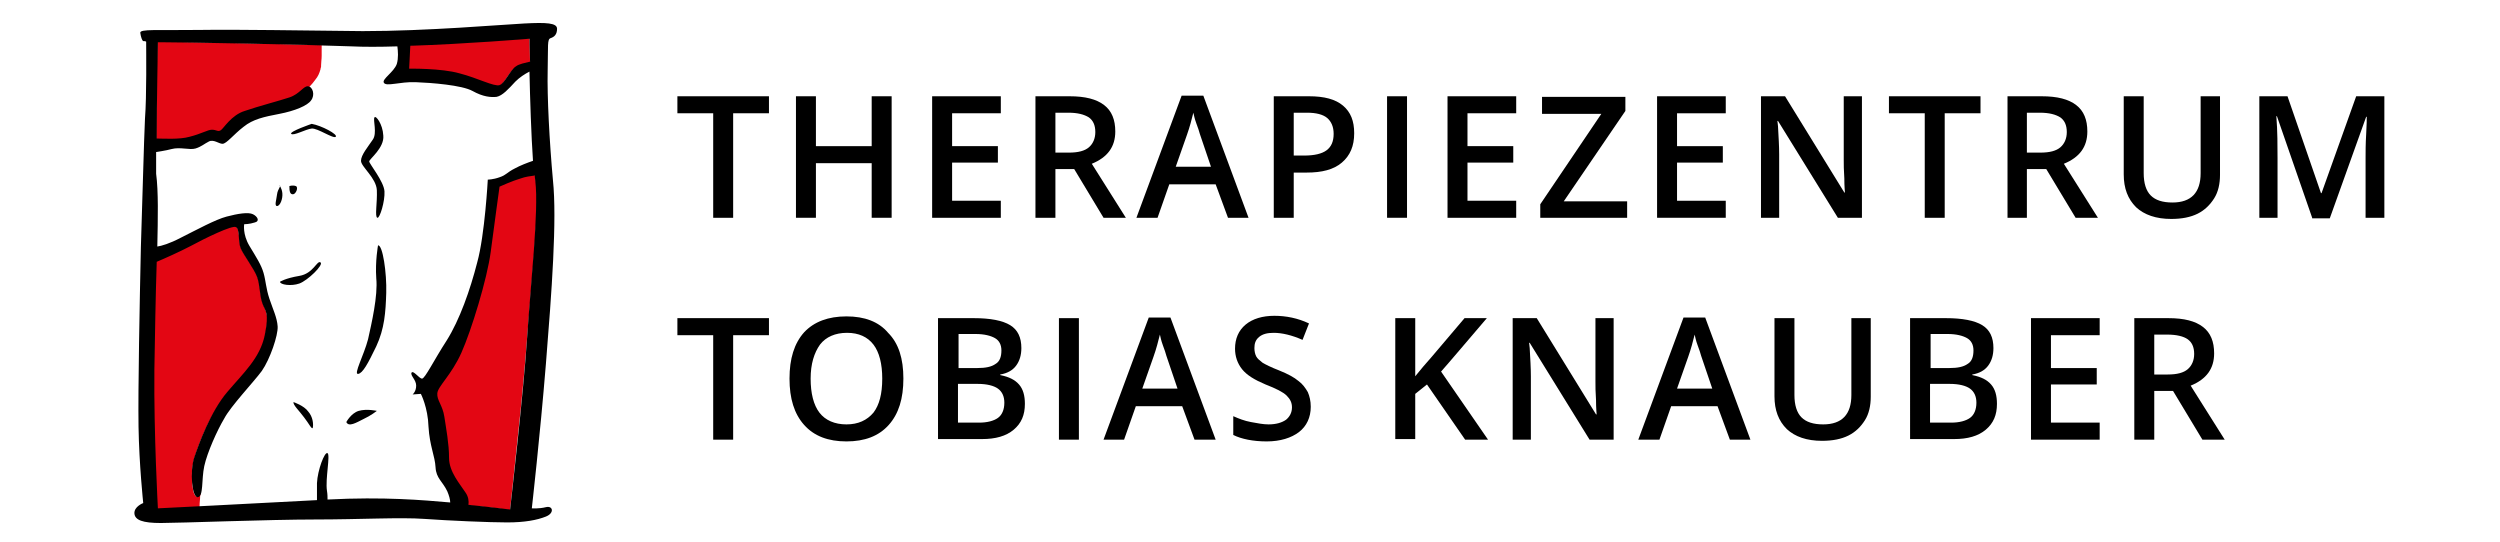 <?xml version="1.0" encoding="UTF-8"?>
<!-- Generator: Adobe Illustrator 26.0.1, SVG Export Plug-In . SVG Version: 6.00 Build 0)  -->
<svg xmlns="http://www.w3.org/2000/svg" xmlns:xlink="http://www.w3.org/1999/xlink" version="1.1" id="Ebene_1" x="0px" y="0px" viewBox="0 0 425.9 92.3" style="enable-background:new 0 0 425.9 92.3;" xml:space="preserve">
<style type="text/css">
	.st0{fill-rule:evenodd;clip-rule:evenodd;fill:#E30613;}
	.st1{fill-rule:evenodd;clip-rule:evenodd;}
	.st2{enable-background:new    ;}
</style>
<g>
	<path class="st0" d="M69.7,7.7C76.5,7.4,83.3,7,90,6.5l0.2,0l0,0.2c0,1.3,0.1,2.6,0.1,3.9l0,0.2l-0.2,0c-0.7,0.1-1.8,0.4-2.4,0.8   c-1,0.6-1.8,2.9-2.9,3.2c-0.6,0.2-2.1-0.4-2.7-0.6c-1.4-0.5-2.8-1-4.2-1.5c-2.4-0.7-6-0.8-8.5-0.8l-0.2,0l0.2-4.4L69.7,7.7z    M91.2,29.9c0,0.3,0.1,0.7,0.1,1c0.3,2.4,0.2,5.3,0,7.7c-0.2,3.5-0.5,7-0.8,10.5c-0.2,2.8-0.5,5.6-0.7,8.4   c-0.3,4.1-0.7,8.2-1.1,12.3c-0.6,5.7-1.2,11.4-1.8,17l0,0.2l-0.2-0.1c-2.3-0.4-4.8-0.6-7.1-0.8l-0.2,0l0-0.2c0.1-0.7,0-1.4-0.4-2   c-1.2-1.9-2.9-3.6-2.9-6c0-2.4-0.5-4.7-0.8-7c-0.1-0.7-0.3-1.3-0.6-2c-0.2-0.5-0.5-1-0.6-1.5c0-0.2,0-0.4,0-0.5   c0.1-0.7,1.1-2,1.5-2.6c1-1.4,1.9-2.8,2.6-4.4c1.2-2.8,2.2-5.8,3-8.7c0.8-2.7,1.6-5.6,2-8.4c0.5-3.7,1-7.4,1.5-11.1l0-0.1l0.1,0   c1.1-0.5,2.4-1.1,3.6-1.4c0.7-0.2,1.5-0.3,2.2-0.5l0.2,0L91.2,29.9z M34.1,84.4c0,0.7-0.1,1.1-0.1,1.8l0,0.2c0.2,0.7-5,0.5-7.2,0.6   l-0.2,0l0-0.2c-0.5-7.8-0.7-15.8-0.6-23.7c0.1-6.1,0.3-12.2,0.4-18.4l0-0.1l0.1-0.1c1.9-0.8,3.9-1.7,5.8-2.7c1.1-0.6,7-3.7,7.9-3.2   c0.7,0.4,0.4,2.7,0.9,3.7c0.7,1.6,2.2,3.2,2.8,4.9c0.5,1.4,0.4,3.1,0.9,4.5c0.1,0.3,0.3,0.7,0.4,1c0.6,1.4,0.2,3.1,0,4.5   c-0.8,4.1-3.9,6.8-6.5,9.8c-2.4,2.9-4.5,7.5-5.6,11.1c-0.2,0.8-0.4,1.7-0.4,2.5c0,0.9,0,2,0.2,2.9c0,0.2,0.3,1.1,0.6,1.1   c0.2,0,0.3-0.3,0.4-0.5l0.1-0.2l0.2,0l0,0.2L34.1,84.4z M54.8,7.9c0,0.6,0,1.1,0,1.6c0,0.6-0.1,1.1-0.1,1.6c0,0,0,0,0,0   c0,0,0,0,0,0c0,0.1,0,0.1,0,0.2c0,0.2-0.1,0.3-0.1,0.5c-0.2,0.7-0.4,1.2-0.9,1.8c-0.3,0.4-0.6,0.8-1,1.2c-0.2,0.2-0.8,0.5-1.2,0.9   c-0.6,0.5-1.2,0.9-2,1.2c-2.5,0.9-5.1,1.5-7.6,2.3c-1,0.3-1.9,1-2.6,1.8c-0.3,0.3-1.1,1.4-1.4,1.5c-0.6,0.3-1-0.1-1.6-0.1   c-0.4,0-1,0.2-1.4,0.4c-0.8,0.3-1.6,0.6-2.4,0.8c-1.6,0.4-4,0.4-5.7,0.3l-0.2,0l0-0.2c0-5.5,0.1-10.9,0.2-16.4l0-0.2l0.9,0   c9,0.1,36.2,0.8,27.1,0.6l0,0L54.8,7.9z"></path>
	<path class="st1" d="M50,68.5c-0.1,0.5,1,1.5,1.8,2.6c0.8,1,1.4,2.3,1.5,1.7c0.1-0.6,0-1.8-0.8-2.7C51.8,69.1,50,68.5,50,68.5    M59,71.9c0.4,0.9,1.7,0.1,2.9-0.5c1.3-0.6,2.3-1.4,2.3-1.4s-1.7-0.4-3.1,0C59.8,70.4,59,71.9,59,71.9 M64.4,41.8   c0.8-0.1,1.5,4.7,1.4,8.1c-0.1,3.3-0.3,6.1-1.7,9.1c-1.4,2.9-2.3,4.6-3.1,4.7c-0.8,0.1,1-3.2,1.7-5.9c0.6-2.7,1.7-7.4,1.4-10.4   C63.9,44.5,64.4,41.8,64.4,41.8 M47.7,48c0,0.5,1.9,0.8,3.3,0.3c1.4-0.5,4.2-3.2,3.6-3.6c-0.6-0.4-1.2,1.9-3.6,2.3   C48.6,47.4,47.7,48,47.7,48 M47.6,31.6c0.4,0-0.3,0.6-0.4,1.5c-0.1,0.9-0.5,2,0,2c0.5,0,1-1.2,0.9-2.2C48,32,47.6,31.6,47.6,31.6    M49.3,31.7c0,0.9,0.1,1.4,0.6,1.4c0.5,0,1-1.2,0.5-1.4C49.9,31.5,49.3,31.7,49.3,31.7 M53.1,21.1c1.7,0.3,4.5,1.8,4.1,2.2   c-0.4,0.4-3.1-1.5-4.1-1.4c-1,0.1-3.1,1.3-3.5,0.9C49.3,22.4,53.1,21.1,53.1,21.1 M64.3,37.1c0.4,0.1,1.3-2.8,1.2-4.5   c-0.1-1.7-2.6-4.7-2.6-5.1c0-0.4,2.6-2.3,2.4-4.4c-0.1-2-1.3-3.5-1.5-3.1c-0.3,0.4,0.5,2.7-0.3,3.8c-0.8,1.2-2,2.6-2,3.6   c0,1,2.6,2.9,2.7,5C64.3,34.5,63.8,37,64.3,37.1 M24.9,7.1c0,1.4,0.1,9.3-0.2,13.1C24.5,24.5,24.3,33,24,42.1   c-0.2,9.1-0.5,24.3-0.4,30.6c0.1,6.4,0.8,13,0.8,13s-1.6,0.6-1.5,1.8c0.1,1.1,1.4,1.6,4.5,1.6c3.1,0,18.6-0.6,26.3-0.6   c7.6,0,14.5-0.4,18.6-0.1c4.1,0.3,11.1,0.6,14.1,0.6c3,0,5.1-0.4,6.6-1c1.5-0.6,1.2-1.9,0-1.6s-2.4,0.2-2.4,0.2s1.4-12.3,2.4-24.6   c1-12.4,1.9-24.6,1.2-31.3c-0.6-6.6-1-14.3-0.9-18.6c0.1-4.4-0.1-5.4,0.5-5.6c0.6-0.2,1.1-0.6,1.1-1.6c0-1-1.8-1.1-5.6-0.9   c-3.9,0.2-16.6,1.3-27.5,1.3C51,5.2,41,5,33.9,5.1c-7.1,0.1-10.1-0.2-10,0.5s0.3,1.3,0.5,1.4C24.5,7,24.8,7,24.9,7.1L24.9,7.1z    M91.1,29.9c0,0.4,0.1,0.7,0.1,1c0.6,5-0.8,17.3-1.4,26.6c-0.6,9.4-2.9,29.3-2.9,29.3c0,0-3.1-0.4-7.1-0.8c0.1-0.6,0-1.4-0.5-2.1   c-0.9-1.4-2.8-3.5-2.8-5.9c0-2.4-0.5-5-0.8-7c-0.3-2-1.3-2.8-1.2-4c0.1-1.2,2.4-3.1,4.1-6.9c1.7-3.8,4.4-12.6,5-17.2   c0.6-4.6,1.5-11.1,1.5-11.1s2.2-1,3.6-1.4C89.5,30.1,90.4,30,91.1,29.9 M69.9,7.8c9.4-0.3,20.3-1.2,20.3-1.2s0,1.6,0.1,3.9   c-0.8,0.2-1.9,0.4-2.4,0.8c-1,0.6-1.9,2.9-2.8,3.2c-0.9,0.3-3.7-1.2-6.8-2c-3.1-0.9-8.6-0.8-8.6-0.8L69.9,7.8z M26.8,42   c0.7-0.1,2.1-0.5,4-1.5c2.8-1.4,5.9-3.1,7.8-3.6c1.9-0.5,3.7-0.8,4.5-0.4c0.8,0.4,1.2,1.2,0.3,1.4c-0.9,0.3-1.8,0.3-1.8,0.3   s-0.3,1.7,0.9,3.7c1.2,2,2,3.2,2.4,4.6c0.4,1.4,0.4,2.6,1,4.4c0.6,1.8,1.3,3.2,1.4,4.7c0.1,1.5-1.3,5.6-2.7,7.6   c-1.4,1.9-5.3,6-6.4,8.1c-1.2,2-2.9,5.8-3.4,8.1c-0.5,2.3-0.1,5.2-1.1,5.3c-1,0.1-1.4-4.4-0.6-6.8c0.8-2.4,2.8-7.8,5.6-11.1   c2.8-3.3,5.6-5.8,6.4-9.7c0.8-4,0.1-4-0.4-5.4c-0.5-1.4-0.4-3.1-0.9-4.5c-0.5-1.4-2.3-3.7-2.8-4.9c-0.5-1.2-0.1-3.2-0.8-3.6   c-0.6-0.4-5.3,1.9-7.7,3.2c-1.9,1-4.6,2.2-5.8,2.7c-0.2,6.1-0.3,12.8-0.4,18.4c-0.1,11,0.6,23.6,0.6,23.6s16-0.8,27.1-1.4   c0-0.7,0-1.7,0-2.9c0.1-2.2,1.3-5.4,1.8-5.1c0.5,0.3-0.4,4.4-0.1,6.4c0.1,0.6,0.1,1.1,0.1,1.5c9.6-0.5,16.3,0.1,20.9,0.5   c0-0.5-0.2-1.2-0.5-1.9c-0.8-1.7-1.9-2.2-2-4.1c-0.1-1.9-1-3.6-1.2-6.9c-0.1-3.3-1.3-5.6-1.3-5.6l-1.4,0.1c0,0,0.6-0.5,0.6-1.5   c0-1-1-1.7-0.8-2.2c0.3-0.5,1.3,1,1.8,1c0.5,0,2-3.1,4.2-6.5c2.2-3.5,4-8.6,5.2-13.3c1.3-4.7,1.8-14.1,1.8-14.1s0.9,0,2-0.4   c1.2-0.4,1.2-0.8,2.6-1.5c0.9-0.5,2.2-1,3.1-1.3c-0.3-4.3-0.5-10.6-0.6-15.2c-0.8,0.4-1.7,1-2.4,1.7c-1.2,1.3-2.2,2.4-3.2,2.6   c-1,0.1-2.3,0-4.1-1s-7-1.4-9.7-1.5c-2.7-0.1-5,0.8-5.4,0.1c-0.4-0.6,1.7-1.8,2.2-3.2c0.3-1,0.2-2.2,0.1-3c-3,0.1-5.8,0.1-7.8,0   c-7.6-0.3-28.4-0.7-32.3-0.7l-0.7,0c0,1.4-0.2,9.6-0.2,16.4c1,0,3.9,0.2,5.6-0.3c2-0.5,3.1-1.2,3.8-1.2c0.8,0,1,0.4,1.5,0.1   c0.5-0.3,1.8-2.6,4.1-3.3c2.3-0.8,5.8-1.7,7.6-2.3c1.8-0.6,2.4-2,3.2-1.9c0.8,0.1,1.2,1.5,0.5,2.4c-0.6,0.9-2.8,1.8-5.4,2.3   c-2.6,0.5-4.5,0.9-6.1,2.2c-1.7,1.3-2.9,2.9-3.6,2.9c-0.6,0-1.5-0.8-2.3-0.4c-0.8,0.4-1.3,0.9-2.3,1.2c-1,0.3-2.6-0.3-4.1,0.1   c-1.1,0.3-2.1,0.4-2.6,0.5c0,1.4,0,2.6,0,3.7C27,32.6,26.9,37.1,26.8,42"></path>
</g>
<g class="st2">
	<path d="M124.9,37.1h-3.4V19.3h-6.1v-2.9h15.6v2.9h-6.1V37.1z"></path>
	<path d="M151.9,37.1h-3.4v-9.3h-9.5v9.3h-3.4V16.4h3.4v8.5h9.5v-8.5h3.4V37.1z"></path>
	<path d="M170.5,37.1h-11.7V16.4h11.7v2.9h-8.3v5.6h7.8v2.8h-7.8v6.5h8.3V37.1z"></path>
	<path d="M179.8,28.8v8.3h-3.4V16.4h5.8c2.7,0,4.6,0.5,5.9,1.5c1.3,1,1.9,2.5,1.9,4.5c0,2.6-1.3,4.4-4,5.5l5.8,9.2h-3.8l-5-8.3   H179.8z M179.8,26h2.3c1.6,0,2.7-0.3,3.4-0.9c0.7-0.6,1.1-1.5,1.1-2.6c0-1.2-0.4-2-1.1-2.5c-0.8-0.5-1.9-0.8-3.5-0.8h-2.2V26z"></path>
	<path d="M209.2,37.1l-2.1-5.7h-7.9l-2,5.7h-3.6l7.7-20.8h3.7l7.7,20.8H209.2z M206.3,28.4l-1.9-5.6c-0.1-0.4-0.3-1-0.6-1.8   s-0.4-1.4-0.5-1.8c-0.3,1.2-0.6,2.4-1.1,3.8l-1.9,5.4H206.3z"></path>
	<path d="M230.7,22.7c0,2.2-0.7,3.8-2.1,5c-1.4,1.2-3.4,1.7-6,1.7h-2.2v7.7H217V16.4h6c2.6,0,4.5,0.5,5.8,1.6   C230.1,19.1,230.7,20.6,230.7,22.7z M220.4,26.5h1.8c1.7,0,3-0.3,3.8-0.9c0.8-0.6,1.2-1.5,1.2-2.8c0-1.2-0.4-2.1-1.1-2.7   c-0.7-0.6-1.9-0.9-3.4-0.9h-2.3V26.5z"></path>
	<path d="M236.3,37.1V16.4h3.4v20.7H236.3z"></path>
	<path d="M258.3,37.1h-11.7V16.4h11.7v2.9H250v5.6h7.8v2.8H250v6.5h8.3V37.1z"></path>
	<path d="M277.2,37.1h-14.8v-2.3l10.4-15.4h-10.1v-2.9h14.2v2.4l-10.5,15.4h10.8V37.1z"></path>
	<path d="M294,37.1h-11.7V16.4H294v2.9h-8.3v5.6h7.8v2.8h-7.8v6.5h8.3V37.1z"></path>
	<path d="M317.2,37.1h-4.1l-10.2-16.5h-0.1l0.1,0.9c0.1,1.8,0.2,3.4,0.2,4.8v10.8H300V16.4h4.1l10.1,16.4h0.1c0-0.2-0.1-1-0.1-2.4   c-0.1-1.4-0.1-2.4-0.1-3.2V16.4h3.1V37.1z"></path>
	<path d="M331.3,37.1h-3.4V19.3h-6.1v-2.9h15.6v2.9h-6.1V37.1z"></path>
	<path d="M345.3,28.8v8.3H342V16.4h5.8c2.7,0,4.6,0.5,5.9,1.5c1.3,1,1.9,2.5,1.9,4.5c0,2.6-1.3,4.4-4,5.5l5.8,9.2h-3.8l-5-8.3H345.3   z M345.3,26h2.3c1.6,0,2.7-0.3,3.4-0.9c0.7-0.6,1.1-1.5,1.1-2.6c0-1.2-0.4-2-1.1-2.5c-0.8-0.5-1.9-0.8-3.5-0.8h-2.2V26z"></path>
	<path d="M378.2,16.4v13.4c0,1.5-0.3,2.9-1,4s-1.6,2-2.8,2.6c-1.2,0.6-2.7,0.9-4.5,0.9c-2.6,0-4.6-0.7-6-2c-1.4-1.4-2.1-3.2-2.1-5.6   V16.4h3.4v13.1c0,1.7,0.4,3,1.2,3.8c0.8,0.8,2,1.2,3.7,1.2c3.2,0,4.8-1.7,4.8-5V16.4H378.2z"></path>
	<path d="M393.9,37.1l-6-17.3h-0.1c0.2,2.6,0.2,5,0.2,7.2v10.1h-3.1V16.4h4.8l5.7,16.5h0.1l5.9-16.5h4.8v20.7H403V26.9   c0-1,0-2.4,0.1-4s0.1-2.7,0.1-3h-0.1l-6.2,17.3H393.9z"></path>
</g>
<g class="st2">
	<path d="M124.9,74.9h-3.4V57.1h-6.1v-2.9h15.6v2.9h-6.1V74.9z"></path>
	<path d="M153.9,64.5c0,3.4-0.8,6-2.5,7.9c-1.7,1.9-4.1,2.8-7.2,2.8c-3.1,0-5.5-0.9-7.2-2.8c-1.7-1.9-2.5-4.5-2.5-7.9s0.8-6,2.5-7.9   c1.7-1.8,4.1-2.7,7.2-2.7c3.1,0,5.5,0.9,7.1,2.8C153.1,58.5,153.9,61.1,153.9,64.5z M138.1,64.5c0,2.5,0.5,4.5,1.5,5.8s2.6,2,4.6,2   c2,0,3.5-0.7,4.6-2c1-1.3,1.5-3.2,1.5-5.8c0-2.5-0.5-4.5-1.5-5.8c-1-1.3-2.5-2-4.5-2c-2,0-3.6,0.7-4.6,2   C138.7,60.1,138.1,62,138.1,64.5z"></path>
	<path d="M159.8,54.2h6.1c2.8,0,4.9,0.4,6.2,1.2c1.3,0.8,1.9,2.1,1.9,3.9c0,1.2-0.3,2.2-0.9,3s-1.5,1.3-2.7,1.5v0.1   c1.5,0.3,2.5,0.8,3.2,1.6c0.7,0.8,1,1.9,1,3.3c0,1.9-0.6,3.3-1.9,4.4s-3.1,1.6-5.4,1.6h-7.5V54.2z M163.2,62.7h3.3   c1.4,0,2.4-0.2,3.1-0.7c0.7-0.4,1-1.2,1-2.3c0-1-0.4-1.7-1.1-2.1c-0.7-0.4-1.8-0.7-3.3-0.7h-2.9V62.7z M163.2,65.5V72h3.6   c1.4,0,2.5-0.3,3.2-0.8c0.7-0.5,1.1-1.4,1.1-2.6c0-1.1-0.4-1.9-1.1-2.4c-0.7-0.5-1.9-0.8-3.4-0.8H163.2z"></path>
	<path d="M180.4,74.9V54.2h3.4v20.7H180.4z"></path>
	<path d="M203.5,74.9l-2.1-5.7h-7.9l-2,5.7H188l7.7-20.8h3.7l7.7,20.8H203.5z M200.6,66.2l-1.9-5.6c-0.1-0.4-0.3-1-0.6-1.8   s-0.4-1.4-0.5-1.8c-0.3,1.2-0.6,2.4-1.1,3.8l-1.9,5.4H200.6z"></path>
	<path d="M223.3,69.3c0,1.8-0.7,3.3-2,4.3c-1.3,1-3.2,1.6-5.5,1.6c-2.3,0-4.3-0.4-5.7-1.1v-3.2c0.9,0.4,1.9,0.8,3,1s2.1,0.4,3,0.4   c1.3,0,2.3-0.3,3-0.8c0.6-0.5,1-1.2,1-2.1c0-0.8-0.3-1.4-0.9-2s-1.8-1.2-3.6-1.9c-1.9-0.8-3.2-1.6-4-2.6s-1.2-2.2-1.2-3.5   c0-1.7,0.6-3.1,1.8-4.1c1.2-1,2.9-1.5,4.9-1.5c2,0,4,0.4,5.9,1.3l-1.1,2.8c-1.8-0.8-3.5-1.2-4.9-1.2c-1.1,0-1.9,0.2-2.5,0.7   c-0.6,0.5-0.8,1.1-0.8,1.9c0,0.5,0.1,1,0.3,1.4c0.2,0.4,0.6,0.7,1.1,1.1c0.5,0.3,1.5,0.8,2.8,1.3c1.5,0.6,2.6,1.2,3.3,1.8   c0.7,0.5,1.2,1.2,1.6,1.9C223.1,67.5,223.3,68.3,223.3,69.3z"></path>
	<path d="M253.5,74.9h-3.9l-6.5-9.4l-2,1.6v7.7h-3.4V54.2h3.4v9.9c0.9-1.1,1.8-2.2,2.8-3.3l5.6-6.6h3.8c-3.6,4.2-6.2,7.3-7.8,9.1   L253.5,74.9z"></path>
	<path d="M274.9,74.9h-4.1l-10.2-16.5h-0.1l0.1,0.9c0.1,1.8,0.2,3.4,0.2,4.8v10.8h-3.1V54.2h4.1l10.1,16.4h0.1c0-0.2-0.1-1-0.1-2.4   c-0.1-1.4-0.1-2.4-0.1-3.2V54.2h3.1V74.9z"></path>
	<path d="M294.7,74.9l-2.1-5.7h-7.9l-2,5.7h-3.6l7.7-20.8h3.7l7.7,20.8H294.7z M291.7,66.2l-1.9-5.6c-0.1-0.4-0.3-1-0.6-1.8   s-0.4-1.4-0.5-1.8c-0.3,1.2-0.6,2.4-1.1,3.8l-1.9,5.4H291.7z"></path>
	<path d="M318.7,54.2v13.4c0,1.5-0.3,2.9-1,4s-1.6,2-2.8,2.6c-1.2,0.6-2.7,0.9-4.5,0.9c-2.6,0-4.6-0.7-6-2c-1.4-1.4-2.1-3.2-2.1-5.6   V54.2h3.4v13.1c0,1.7,0.4,3,1.2,3.8s2,1.2,3.7,1.2c3.2,0,4.8-1.7,4.8-5V54.2H318.7z"></path>
	<path d="M325.4,54.2h6.1c2.8,0,4.9,0.4,6.2,1.2c1.3,0.8,1.9,2.1,1.9,3.9c0,1.2-0.3,2.2-0.9,3s-1.5,1.3-2.7,1.5v0.1   c1.5,0.3,2.5,0.8,3.2,1.6c0.7,0.8,1,1.9,1,3.3c0,1.9-0.6,3.3-1.9,4.4s-3.1,1.6-5.4,1.6h-7.5V54.2z M328.8,62.7h3.3   c1.4,0,2.4-0.2,3.1-0.7c0.7-0.4,1-1.2,1-2.3c0-1-0.4-1.7-1.1-2.1c-0.7-0.4-1.8-0.7-3.3-0.7h-2.9V62.7z M328.8,65.5V72h3.6   c1.4,0,2.5-0.3,3.2-0.8c0.7-0.5,1.1-1.4,1.1-2.6c0-1.1-0.4-1.9-1.1-2.4c-0.7-0.5-1.9-0.8-3.4-0.8H328.8z"></path>
	<path d="M357.7,74.9H346V54.2h11.7v2.9h-8.3v5.6h7.8v2.8h-7.8V72h8.3V74.9z"></path>
	<path d="M367,66.6v8.3h-3.4V54.2h5.8c2.7,0,4.6,0.5,5.9,1.5s1.9,2.5,1.9,4.5c0,2.6-1.3,4.4-4,5.5l5.8,9.2h-3.8l-5-8.3H367z    M367,63.8h2.3c1.6,0,2.7-0.3,3.4-0.9s1.1-1.5,1.1-2.6c0-1.2-0.4-2-1.1-2.5s-1.9-0.8-3.5-0.8H367V63.8z"></path>
</g>
</svg>
